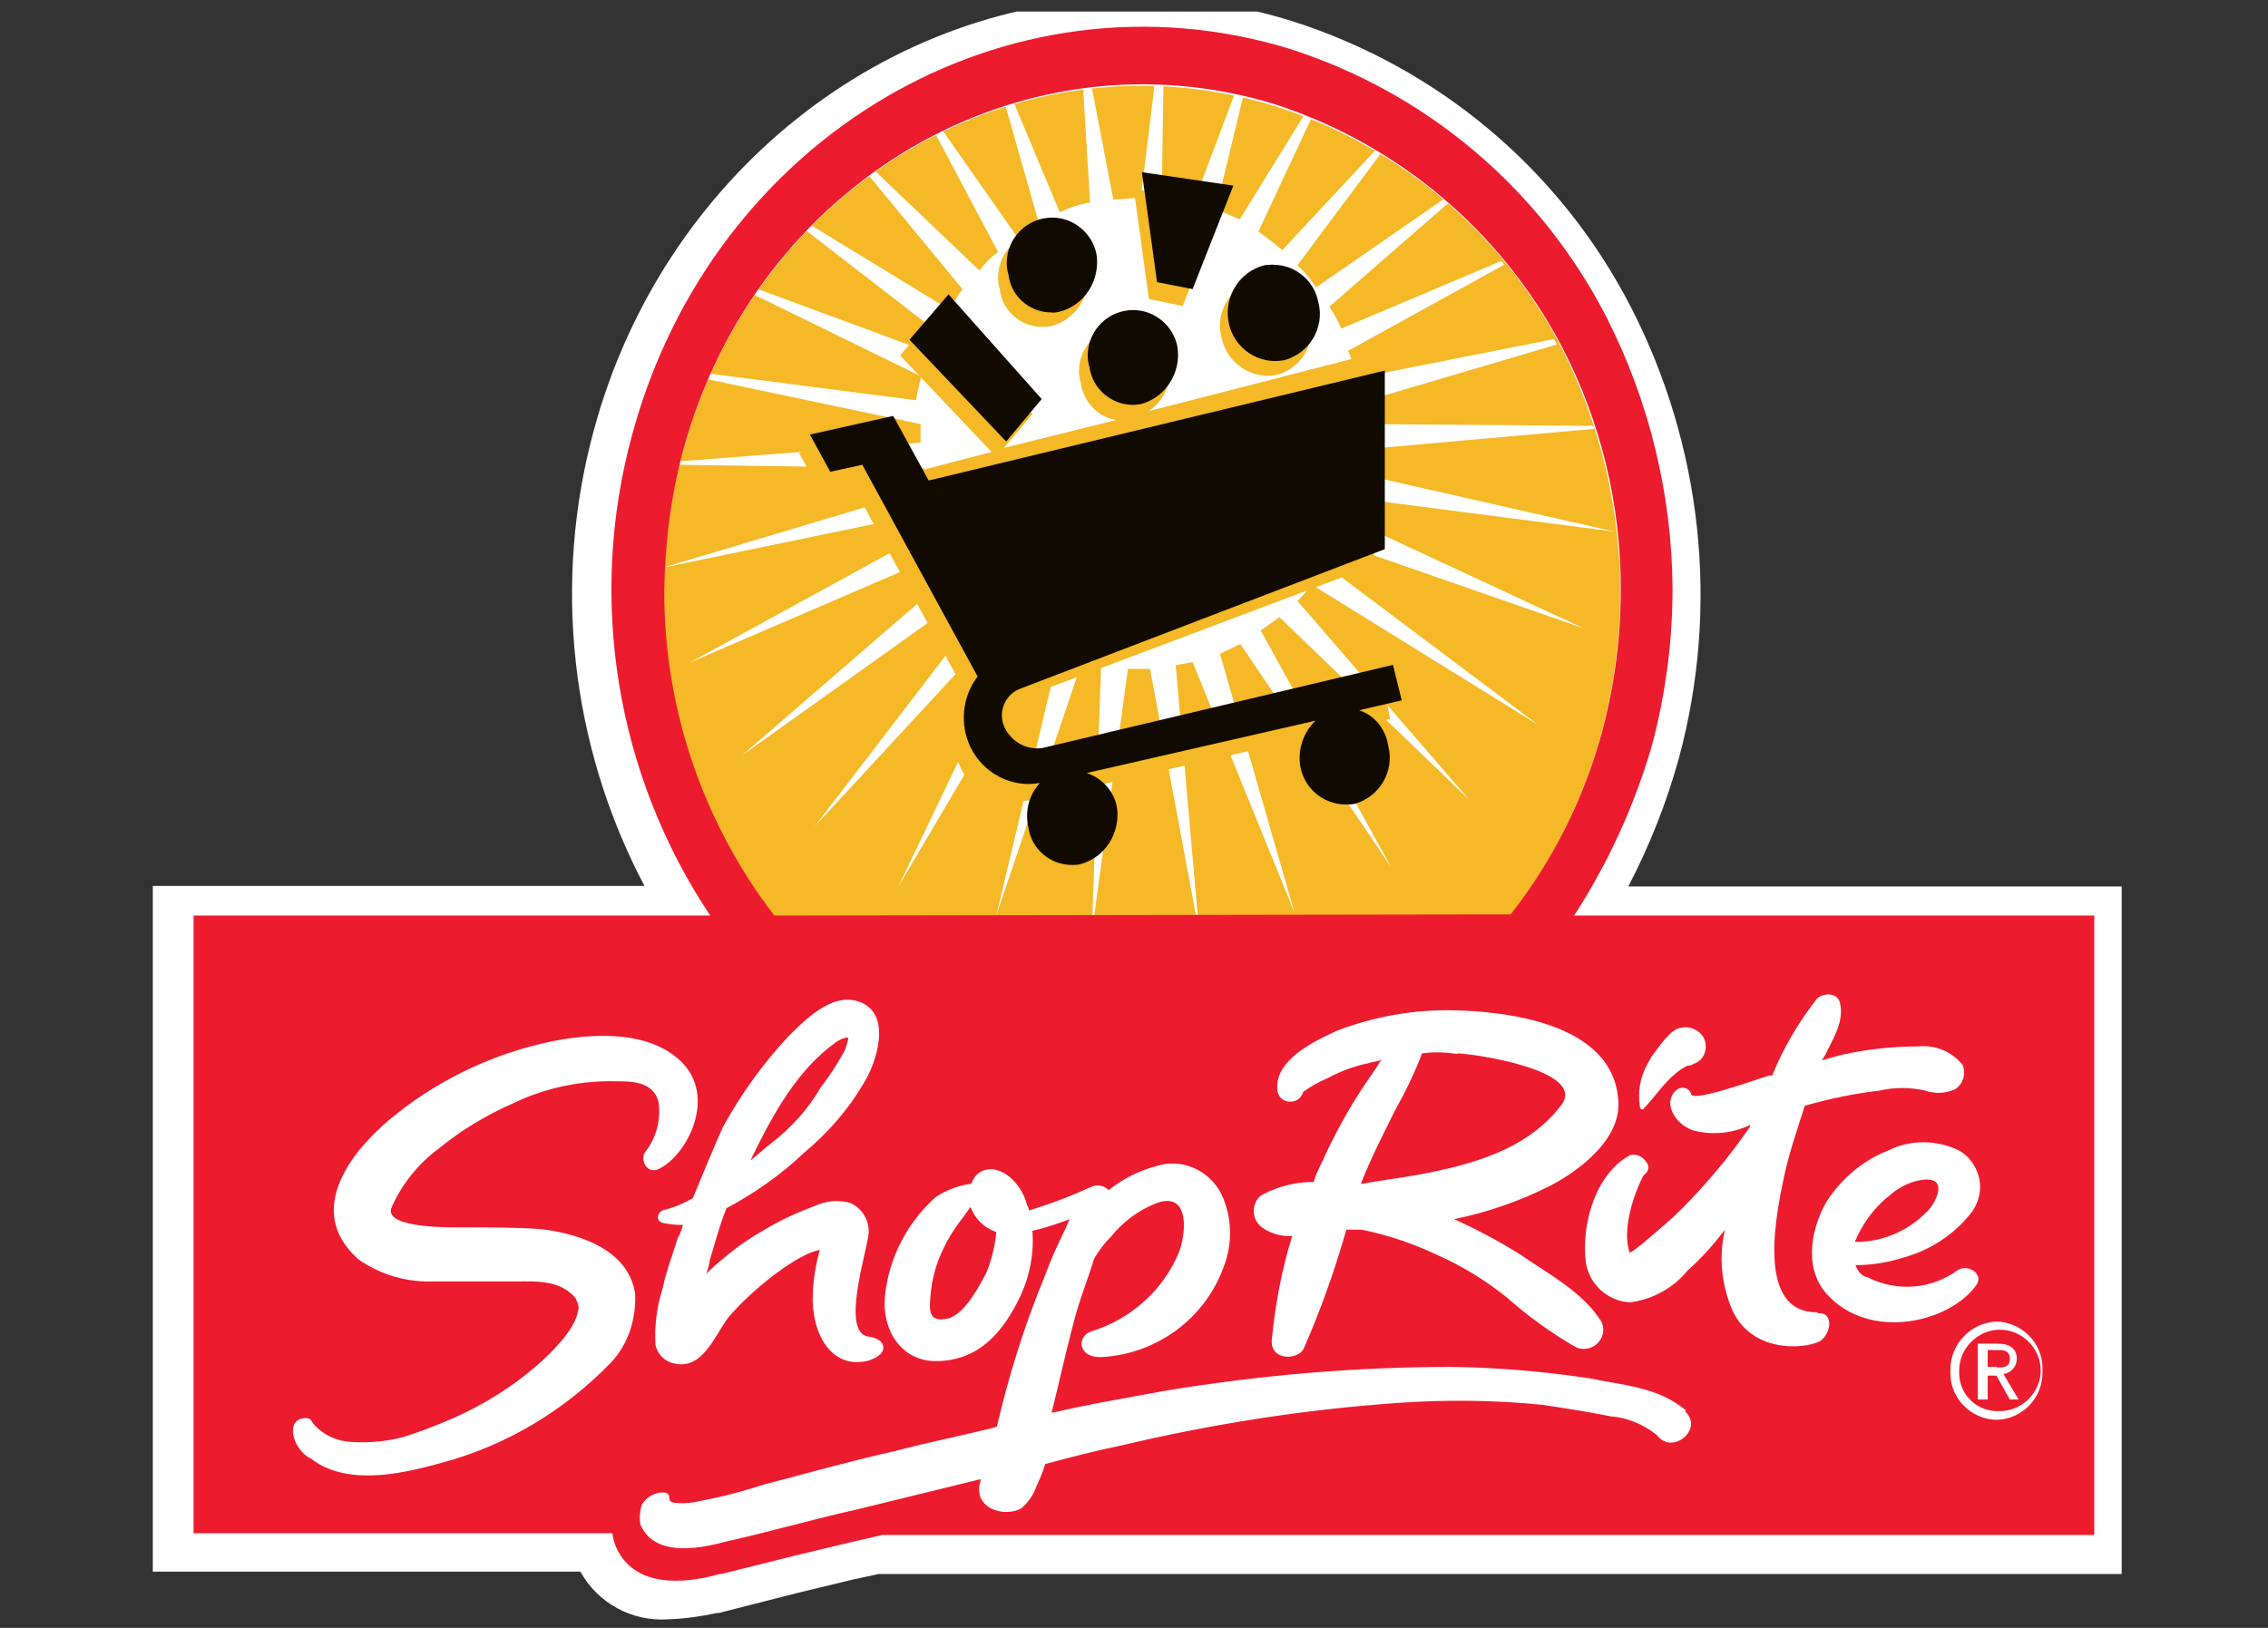 <svg width="117" height="84" viewBox="0 0 117 84" fill="none" xmlns="http://www.w3.org/2000/svg">
<rect x="0" y="0" width="117" height="84" fill="#333333" stroke="none"/>
<g clip-path="url(#clip0_2857_7346)">
<path d="M34.447 83.56C32.584 83.68 30.841 82.719 29.94 81.099H7.883V45.713H33.245C29.429 38.48 28.498 30.076 30.631 22.212C34.177 9.067 45.716 -0.117 58.638 -0.117C61.342 -0.117 64.047 0.273 66.631 1.083C74.204 3.484 80.484 8.766 84.12 15.82C87.816 22.993 88.718 31.306 86.614 39.11C85.983 41.391 85.112 43.612 84 45.743H109.452V81.219H45.325L43.943 81.519L41.089 82.209L37.092 83.229H37.002C36.16 83.409 35.319 83.53 34.447 83.56Z" fill="white"/>
<path d="M77.9 47.243C80.094 44.452 81.686 41.241 82.618 37.819C83.249 35.448 83.579 33.017 83.579 30.556C83.579 26.144 82.528 21.792 80.514 17.86C77.419 11.948 72.1 7.476 65.73 5.465C52.598 1.443 38.955 9.486 35.199 23.383C34.568 25.754 34.237 28.185 34.237 30.646C34.237 36.678 36.251 42.531 39.917 47.333H77.9" fill="#F5B827"/>
<path d="M82.257 22.153C82.257 22.063 82.257 22.063 82.166 21.973L70.357 21.883C70.357 21.523 70.267 21.102 70.267 20.742L80.333 17.771C80.243 17.681 80.243 17.591 80.153 17.501L69.996 19.512C69.876 19.031 69.756 18.581 69.545 18.101L77.599 13.659C77.509 13.569 77.509 13.479 77.418 13.479L69.185 16.96C69.035 16.57 68.824 16.18 68.584 15.82L74.714 10.478C74.624 10.388 74.534 10.298 74.444 10.298L67.893 14.83C67.622 14.409 67.292 14.019 66.931 13.689L71.228 7.927C71.138 7.836 71.048 7.836 70.958 7.746L66.15 12.909C65.759 12.579 65.338 12.248 64.918 11.948L67.652 6.096C67.562 6.006 67.382 6.006 67.292 5.916L63.956 11.318C63.505 11.138 63.175 10.958 62.724 10.808L64.136 4.955C63.956 4.955 63.866 4.865 63.686 4.865L61.582 10.448C61.041 10.268 60.47 10.178 59.929 10.178L60.02 4.325H59.569L58.848 10.207C58.397 10.207 57.886 10.298 57.435 10.298L56.323 4.505H55.873L56.233 10.448C55.692 10.538 55.151 10.718 54.671 10.958L52.297 5.285C52.116 5.285 52.026 5.375 51.846 5.375L53.589 11.498C53.198 11.708 52.808 11.918 52.447 12.188L48.601 6.696C48.511 6.786 48.33 6.786 48.24 6.876L51.485 12.999C51.125 13.269 50.794 13.599 50.524 13.959L45.115 8.797C45.025 8.917 44.904 8.977 44.754 8.977L49.652 14.92C49.382 15.28 49.202 15.61 48.961 15.97L41.689 11.528L41.419 11.768L48.33 17.111C48.15 17.471 48.06 17.801 47.879 18.161L38.864 14.83C38.774 14.92 38.774 15.01 38.684 15.1L47.519 19.422C47.429 19.782 47.339 20.202 47.248 20.652L36.31 19.241C36.31 19.332 36.22 19.422 36.22 19.512L47.489 21.883V22.843L35.078 23.804V23.984L47.669 24.164C47.759 24.524 47.759 24.854 47.849 25.214L34.177 29.296L48.09 26.415L48.36 27.195L35.589 34.188L48.961 28.426C49.142 28.696 49.322 29.026 49.472 29.296L38.263 38.99L50.253 30.436C50.434 30.677 50.644 30.917 50.854 31.127L42.02 42.652L51.846 32.027C52.116 32.207 52.357 32.477 52.627 32.627L46.347 45.743L53.769 33.168C54.04 33.348 54.37 33.438 54.641 33.618L51.395 47.244L55.843 34.068C56.113 34.158 56.444 34.248 56.804 34.338L56.353 47.274H56.444L58.187 34.518H59.328L61.702 47.274H61.792L60.651 34.338C60.921 34.248 61.252 34.248 61.522 34.158L66.781 47.094L62.934 33.738L63.986 33.228L71.769 44.753L65.038 32.537L65.999 31.847L75.796 41.271L66.931 31.007C67.201 30.767 67.442 30.466 67.622 30.136L79.342 37.4L68.313 29.116C68.554 28.756 68.764 28.366 68.914 27.975L81.686 32.417L69.485 26.745C69.576 26.385 69.756 26.055 69.846 25.694L83.308 27.435L70.327 24.494C70.417 24.044 70.417 23.623 70.507 23.173L82.317 22.123" fill="white"/>
<path d="M71.319 34.668L53.679 38.69C53.529 38.75 53.379 38.78 53.199 38.78C52.598 38.78 52.087 38.389 51.907 37.819C51.666 37.069 52.057 36.259 52.778 35.989L70.868 29.175L71.138 18.161L59.239 21.222C60.08 20.682 60.501 19.661 60.29 18.701C60.08 17.62 59.118 16.81 58.007 16.81C56.715 16.81 55.663 17.86 55.663 19.151C55.663 19.361 55.693 19.571 55.753 19.751C55.873 20.712 56.624 21.522 57.586 21.672L51.786 23.113L53.259 21.372L48.451 15.97L46.437 18.341L51.155 23.323L46.648 24.493L45.506 22.392L41.209 23.353L42.261 25.274L43.913 24.914L49.863 35.838C49.052 36.889 48.932 38.33 49.502 39.5C50.013 40.731 51.426 41.781 53.89 41.151L71.709 37.099L71.259 34.668" fill="#F5B827"/>
<path d="M65.818 19.361C66.9 19.091 67.651 18.13 67.651 17.02C67.651 16.81 67.621 16.6 67.561 16.39C67.351 15.249 66.359 14.439 65.217 14.439C65.067 14.439 64.917 14.439 64.767 14.469C63.685 14.739 62.934 15.699 62.934 16.81C62.934 17.02 62.964 17.23 63.024 17.44C63.294 18.731 64.526 19.571 65.818 19.361Z" fill="#F5B827"/>
<path d="M58.488 9.757L59.269 15.43L61.012 15.79L63.116 10.447L58.488 9.757Z" fill="#F5B827"/>
<path d="M54.191 16.84C55.513 16.51 56.325 15.19 56.114 13.869C55.904 12.789 54.942 11.978 53.831 11.978C52.538 11.978 51.487 13.029 51.487 14.319C51.487 14.529 51.517 14.739 51.577 14.92C51.697 16.03 52.659 16.87 53.77 16.87C53.921 16.87 54.041 16.87 54.191 16.84Z" fill="#F5B827"/>
<path d="M58.817 20.861C60.139 20.531 60.951 19.211 60.74 17.89C60.53 16.81 59.569 15.999 58.457 15.999C57.164 15.999 56.113 17.05 56.113 18.34C56.113 18.55 56.143 18.761 56.203 18.941C56.353 20.051 57.315 20.892 58.457 20.892C58.577 20.892 58.697 20.861 58.817 20.861Z" fill="#110A00"/>
<path d="M54.641 16.09C55.963 15.76 56.774 14.439 56.564 13.119C56.353 12.038 55.392 11.228 54.28 11.228C52.988 11.228 51.936 12.278 51.936 13.569C51.936 13.779 51.966 13.989 52.026 14.169C52.147 15.28 53.108 16.12 54.22 16.12C54.34 16.15 54.49 16.12 54.641 16.09Z" fill="#110A00"/>
<path d="M66.27 18.581C67.563 18.221 68.344 16.9 68.013 15.609C67.803 14.469 66.811 13.659 65.669 13.659C65.519 13.659 65.369 13.659 65.219 13.688C63.927 14.019 63.115 15.339 63.386 16.66C63.656 17.98 64.948 18.851 66.27 18.581Z" fill="#110A00"/>
<path d="M58.908 8.886L59.689 14.559L61.522 14.919L63.626 9.577L58.908 8.886Z" fill="#110A00"/>
<path d="M48.931 15.19L53.739 20.592L51.906 22.783L46.918 17.531L48.931 15.19Z" fill="#110A00"/>
<path d="M70.117 36.649L72.31 36.139L71.86 34.308L53.77 38.6C52.898 38.72 52.057 38.21 51.756 37.369C51.516 36.619 51.907 35.809 52.628 35.538L71.439 28.335V19.121L47.91 24.794L46.077 21.462L41.78 22.423L42.831 24.344L44.484 23.983L50.434 34.908C49.623 35.959 49.502 37.399 50.073 38.57C50.734 39.92 52.207 40.671 53.649 40.401C53.078 41.001 52.868 41.871 53.048 42.682C53.199 43.792 54.16 44.633 55.302 44.633C55.422 44.633 55.542 44.633 55.693 44.602C57.015 44.272 57.826 42.952 57.616 41.631C57.466 40.821 56.835 40.131 56.053 39.89L67.863 37.189C67.232 37.789 66.931 38.69 67.082 39.56C67.292 40.701 68.284 41.511 69.426 41.511C69.576 41.511 69.726 41.511 69.876 41.481C71.168 41.121 71.95 39.8 71.619 38.51C71.499 37.639 70.928 36.919 70.117 36.649Z" fill="#110A00"/>
<path d="M81.204 47.244C82.977 44.512 84.329 41.541 85.231 38.42C85.922 35.809 86.282 33.107 86.282 30.376C86.252 25.514 85.08 20.712 82.887 16.39C79.491 9.757 73.571 4.745 66.449 2.494C51.935 -1.888 36.79 7.026 32.613 22.423C30.299 30.886 31.772 39.95 36.64 47.244H9.985V79.118H31.591C31.621 79.358 31.681 79.598 31.772 79.808C32.823 82.239 35.979 81.549 37.121 81.219H37.211L41.057 80.258L43.942 79.568L45.505 79.208H108.038V47.244H81.204ZM39.945 47.244C36.279 42.471 34.266 36.589 34.266 30.556C34.296 28.095 34.596 25.664 35.227 23.293C38.984 9.397 52.717 1.383 65.758 5.375C72.129 7.446 77.418 11.918 80.543 17.831C82.586 21.732 83.638 26.084 83.608 30.496C83.608 32.957 83.277 35.388 82.646 37.76C81.715 41.181 80.122 44.392 77.928 47.184L39.945 47.244Z" fill="#ED1B2E"/>
<path d="M51.395 63.571C51.335 64.291 51.154 65.011 50.884 65.671C50.523 66.362 49.742 67.862 48.871 68.043C47.999 68.223 47.909 67.772 47.999 66.902C48.059 66.032 48.3 65.161 48.69 64.381C48.931 63.871 49.231 63.42 49.562 62.97C49.652 62.88 49.922 62.46 50.073 62.28C50.283 62.88 50.764 63.361 51.395 63.571ZM39.766 59.009C39.405 59.279 39.074 59.609 38.714 59.879C39.856 57.508 41.148 55.167 43.161 53.756C43.432 53.576 43.762 53.486 43.762 53.576C43.702 53.846 43.642 54.116 43.492 54.356C43.161 54.957 42.77 55.557 42.35 56.097C41.689 57.238 40.787 58.228 39.766 59.009ZM51.395 61.74C51.215 61.38 51.124 61.38 51.124 61.83C51.154 62.04 51.305 62.22 51.485 62.34V62.25C51.485 62.07 51.455 61.89 51.395 61.74ZM84.63 57.178C84.63 57.268 84.81 57.268 84.81 57.178C85.261 56.728 85.592 56.217 86.042 55.767C86.253 55.527 86.493 55.347 86.734 55.167C86.914 55.077 87.004 54.987 87.094 54.987C87.184 54.987 87.274 54.957 87.365 54.897C87.755 54.777 87.996 54.416 87.996 53.996C87.996 53.786 87.936 53.576 87.785 53.396C87.575 53.156 87.274 53.006 86.944 53.006C86.613 53.006 86.313 53.156 86.103 53.396C85.802 53.696 85.562 54.026 85.321 54.356C85.171 54.537 85.081 54.747 84.961 54.957C84.6 55.617 84.48 56.367 84.6 57.118L84.63 57.178ZM75.104 52.136C73.001 52.075 70.927 52.436 68.974 53.186C68.012 53.636 65.638 54.657 65.909 56.337C65.969 56.638 66.24 56.848 66.57 56.848C66.901 56.848 67.141 56.638 67.231 56.337C67.622 56.067 68.012 55.827 68.463 55.647C69.124 55.287 69.846 55.017 70.567 54.867C70.837 54.777 71.078 54.777 71.258 54.687C71.078 54.957 70.987 55.137 70.807 55.377C69.876 56.697 69.064 58.108 68.373 59.579C68.193 60.029 67.922 60.449 67.772 60.989C66.81 60.989 65.879 61.23 65.067 61.68C64.827 61.86 64.677 62.16 64.677 62.49C64.677 62.82 64.827 63.12 65.098 63.331C65.548 63.661 66.119 63.811 66.66 63.781C66.119 65.522 65.789 67.292 65.608 69.123C65.518 70.263 67.021 70.174 67.261 69.573C68.133 67.592 68.854 65.552 69.455 63.45H70.236C71.588 63.721 72.911 64.171 74.173 64.771C75.465 65.341 76.667 66.092 77.749 66.962C78.83 67.922 80.002 68.763 81.234 69.483C81.385 69.573 81.535 69.603 81.715 69.603C82.256 69.603 82.707 69.153 82.707 68.613C82.707 68.373 82.617 68.163 82.466 67.983C81.505 66.572 79.672 65.612 78.44 64.741C77.328 64.051 76.216 63.45 75.014 62.91C76.757 62.55 78.41 61.98 80.002 61.169C81.325 60.479 83.578 58.889 83.488 56.878C83.308 52.646 77.298 52.196 75.104 52.136ZM35.739 61.83C35.258 62.1 34.777 62.31 34.266 62.43C33.906 62.52 33.755 63.03 34.266 63.12C34.597 63.18 34.897 63.21 35.228 63.21C35.168 63.45 35.078 63.691 34.958 63.901C34.687 64.771 34.356 65.641 34.176 66.512C33.876 67.442 33.755 68.433 33.816 69.393C33.906 69.873 34.296 70.263 34.777 70.354C36.25 70.714 36.881 68.883 37.572 67.983C38.894 66.422 41.238 64.651 42.29 64.501C42.079 65.251 41.959 66.002 41.929 66.782C41.839 68.793 42.891 70.714 44.814 70.204C45.956 69.843 45.685 69.063 44.814 68.973C43.341 68.793 44.724 64.591 44.814 63.631C44.844 62.97 44.483 62.34 43.852 62.07C43.311 61.92 42.71 61.95 42.2 62.16C41.238 62.52 40.276 62.94 39.405 63.48C38.654 63.901 37.962 64.381 37.301 64.951C37.001 65.191 36.7 65.461 36.43 65.731C36.52 65.522 36.58 65.281 36.61 65.041C36.881 64.171 37.121 63.21 37.482 62.34C38.954 61.56 40.306 60.599 41.508 59.459C42.77 58.408 43.852 57.148 44.664 55.707C45.175 54.837 46.076 52.286 44.303 51.685C42.891 51.175 41.418 52.736 40.637 53.516C39.345 54.897 38.233 56.457 37.301 58.138C36.791 59.279 36.25 60.599 35.739 61.83ZM32.764 66.752C32.403 64.321 29.518 63.601 27.866 63.42C26.544 63.331 25.161 63.331 23.839 63.331C23.478 63.331 19.902 63.42 20.173 62.37C20.714 61.109 21.585 60.029 22.697 59.219C23.839 58.288 25.101 57.538 26.453 56.938C28.136 56.127 29.999 55.737 31.862 55.797C32.553 55.797 33.695 55.797 33.966 56.848C34.116 57.778 33.846 58.739 33.275 59.459C33.004 59.819 33.365 60.599 33.966 60.329C35.438 59.639 37.031 56.578 35.108 54.747C33.184 52.916 29.699 53.426 27.836 53.876C24.981 54.567 22.306 55.917 20.053 57.808C18.49 59.129 15.515 62.34 18.49 64.981C19.632 65.792 21.014 66.182 22.427 66.122H26.724C27.595 66.122 28.917 66.032 29.699 66.992C29.699 66.992 29.789 67.262 29.789 67.172C29.879 67.622 29.879 67.352 29.789 67.772C29.609 68.643 28.467 69.783 27.685 70.474C26.393 71.584 24.951 72.484 23.388 73.175C22.577 73.535 21.706 73.865 20.864 74.135C19.993 74.375 19.061 74.465 18.16 74.405C17.378 74.375 16.657 74.045 16.146 73.445C16.056 73.265 15.966 73.175 15.786 73.175C14.644 73.175 15.095 74.826 16.056 75.276C18.069 76.837 21.315 75.876 22.877 75.456C26.183 74.555 29.158 72.755 31.532 70.294C32.403 69.363 32.824 68.073 32.764 66.752ZM86.974 72.785C85.562 71.554 83.578 71.464 82.076 71.134C79.702 70.774 77.298 70.564 74.894 70.534C69.936 70.534 65.007 70.954 60.109 71.764C58.186 72.124 56.173 72.454 54.249 72.905C54.7 71.074 55.121 69.153 55.572 67.562C55.842 66.692 56.173 65.822 56.443 64.951C56.684 64.531 56.984 64.141 57.315 63.811C57.946 63.03 58.757 62.43 59.689 62.07C61.431 61.47 61.161 63.721 60.831 64.591C60.019 66.572 58.336 68.073 56.293 68.703C55.512 68.973 55.602 70.114 56.894 70.023C59.689 69.843 62.153 68.043 63.114 65.401C63.595 64.201 63.565 62.82 63.024 61.65C62.423 60.389 60.951 59.729 59.629 60.179C58.727 60.419 57.916 60.839 57.194 61.41C56.954 61.169 56.623 61.109 56.323 61.23C55.271 61.71 54.189 62.13 53.078 62.46C53.078 62.37 53.047 62.28 52.987 62.19C52.627 60.779 51.245 59.819 50.373 60.629C50.253 60.749 50.193 60.899 50.103 61.08C49.442 61.169 48.81 61.41 48.27 61.77C46.797 63.09 45.866 64.891 45.655 66.842C45.475 68.673 46.527 70.234 48.27 70.234C50.463 70.234 51.755 68.763 52.657 66.842C53.138 65.792 53.348 64.651 53.258 63.511C53.919 63.361 54.55 63.15 55.181 62.91C55.091 63.09 55.001 63.361 54.911 63.511C54.52 64.291 54.159 65.131 53.859 65.942C52.837 68.433 52.026 71.014 51.425 73.625C49.682 74.075 47.939 74.405 46.256 74.856C43.972 75.366 41.719 75.996 39.435 76.596C38.323 76.957 37.181 77.257 36.039 77.467C35.679 77.557 35.288 77.587 34.897 77.557C34.717 77.557 34.537 77.467 34.537 77.377C34.537 77.287 34.537 77.016 34.266 77.016C33.816 76.987 33.365 77.227 33.124 77.617C33.004 77.947 32.974 78.307 33.034 78.667C33.816 80.498 36.46 79.808 37.482 79.538C39.766 79.027 41.929 78.397 44.213 77.887L50.584 76.326V76.416C50.133 77.827 51.816 78.337 52.687 77.827C53.047 77.527 53.318 77.137 53.468 76.686C53.648 76.326 53.799 75.936 53.919 75.546C55.241 75.186 56.533 74.856 57.855 74.585C62.543 73.475 67.321 72.725 72.099 72.394C74.563 72.214 77.057 72.244 79.522 72.484C80.754 72.665 81.895 72.845 83.097 73.085C83.969 73.145 84.78 73.505 85.471 74.045C86.253 75.126 87.906 73.745 86.944 72.845L86.974 72.785ZM93.795 67.712C90.46 67.802 91.692 62.37 92.052 60.629C92.323 59.399 92.743 58.198 93.104 57.058C94.366 56.697 95.658 56.427 96.951 56.277C97.732 56.097 98.543 56.097 99.324 56.277C99.835 56.457 100.406 56.427 100.887 56.187C101.278 55.917 101.428 55.407 101.248 54.957C100.707 54.267 99.835 53.906 98.964 53.996C97.612 53.996 96.259 54.146 94.937 54.447L93.976 54.717C94.066 54.627 94.066 54.537 94.156 54.447C94.516 53.666 95.118 52.796 94.937 51.835C94.847 51.145 93.976 51.235 93.705 51.565C92.774 52.766 91.992 54.086 91.421 55.497H91.271C90.91 55.587 87.335 56.908 87.244 56.457C87.184 56.247 87.004 56.127 86.794 56.127C86.704 56.127 86.613 56.157 86.523 56.217C85.742 56.818 86.343 57.958 87.305 58.318C88.296 58.588 89.348 58.498 90.279 58.048V58.138C89.228 59.669 88.026 61.109 86.704 62.43C86.193 62.94 85.652 63.391 85.051 63.901C84.78 64.141 84.48 64.381 84.179 64.591C84.119 64.591 84.089 64.621 84.089 64.681C83.638 63.541 84.269 61.62 84.78 60.659C84.84 60.599 84.9 60.539 84.961 60.479C85.141 60.209 84.961 59.969 84.78 59.789C84.6 59.609 84.329 59.549 84.089 59.609C82.436 60.479 81.565 62.94 81.805 65.101C81.956 66.242 82.917 67.142 84.089 67.202C85.261 67.052 86.343 66.452 87.064 65.552C87.785 64.921 88.416 64.201 88.987 63.45C88.657 64.831 88.807 66.272 89.348 67.562C90.309 69.753 92.924 69.663 93.885 69.213C94.546 68.733 94.546 67.652 93.765 67.772L93.795 67.712ZM95.718 65.281C96.53 65.281 97.311 65.161 98.092 64.921C99.565 64.531 100.857 63.691 101.758 62.49C101.999 62.13 102.149 61.68 102.149 61.26C102.149 60.479 101.728 59.759 101.067 59.369C99.895 58.798 98.543 58.798 97.401 59.369C96.109 59.879 94.997 60.809 94.246 61.98C93.555 63.12 92.924 65.311 94.246 66.782C96.44 69.213 100.556 68.253 101.939 66.332C102.39 65.731 101.488 65.191 100.977 65.552C99.625 66.542 97.822 66.662 96.35 65.912C96.049 65.852 95.839 65.612 95.749 65.341L95.718 65.281ZM75.164 54.356C75.946 54.356 81.986 55.227 80.513 57.058C78.77 59.339 75.885 60.119 73.091 60.629C72.129 60.809 71.258 60.899 70.296 61.08H70.206C70.717 59.759 71.348 58.558 71.949 57.328C72.49 56.367 72.971 55.377 73.361 54.356C73.962 54.267 74.593 54.297 75.194 54.386L75.164 54.356ZM95.688 64.081C96.079 63.12 96.71 62.28 97.521 61.65C98.002 61.23 98.633 60.929 99.264 60.869C100.316 60.779 100.046 61.65 99.625 62.28C98.663 63.42 97.191 64.111 95.688 64.081Z" fill="white"/>
<path d="M100.617 70.714C100.587 69.394 101.639 68.253 102.991 68.193C104.283 68.223 105.365 69.274 105.365 70.594C105.365 70.654 105.365 70.684 105.365 70.744C105.365 70.774 105.365 70.804 105.365 70.834C105.365 72.155 104.313 73.235 102.991 73.265C101.699 73.235 100.617 72.185 100.617 70.864C100.617 70.834 100.617 70.774 100.617 70.714ZM102.991 72.815C103.051 72.815 103.111 72.815 103.172 72.815C104.313 72.815 105.275 71.855 105.275 70.714C105.275 69.574 104.313 68.613 103.172 68.613C102.03 68.613 101.068 69.574 101.068 70.714C101.068 70.744 101.068 70.804 101.068 70.834C101.068 71.915 101.909 72.785 102.991 72.815ZM102.541 72.215H102.03V69.334H103.081C103.682 69.334 104.043 69.604 104.043 70.114C104.043 70.504 103.743 70.864 103.352 70.894L104.133 72.215H103.682L102.991 70.984H102.541V72.215ZM102.991 70.564C103.352 70.564 103.682 70.564 103.682 70.114C103.682 69.664 103.322 69.664 103.081 69.664H102.541V70.534H102.991V70.564Z" fill="white"/>
</g>
<defs>
<clipPath id="clip0_2857_7346">
<rect width="116.899" height="83.398" fill="white" transform="translate(0.041 0.595)"/>
</clipPath>
</defs>
</svg>

